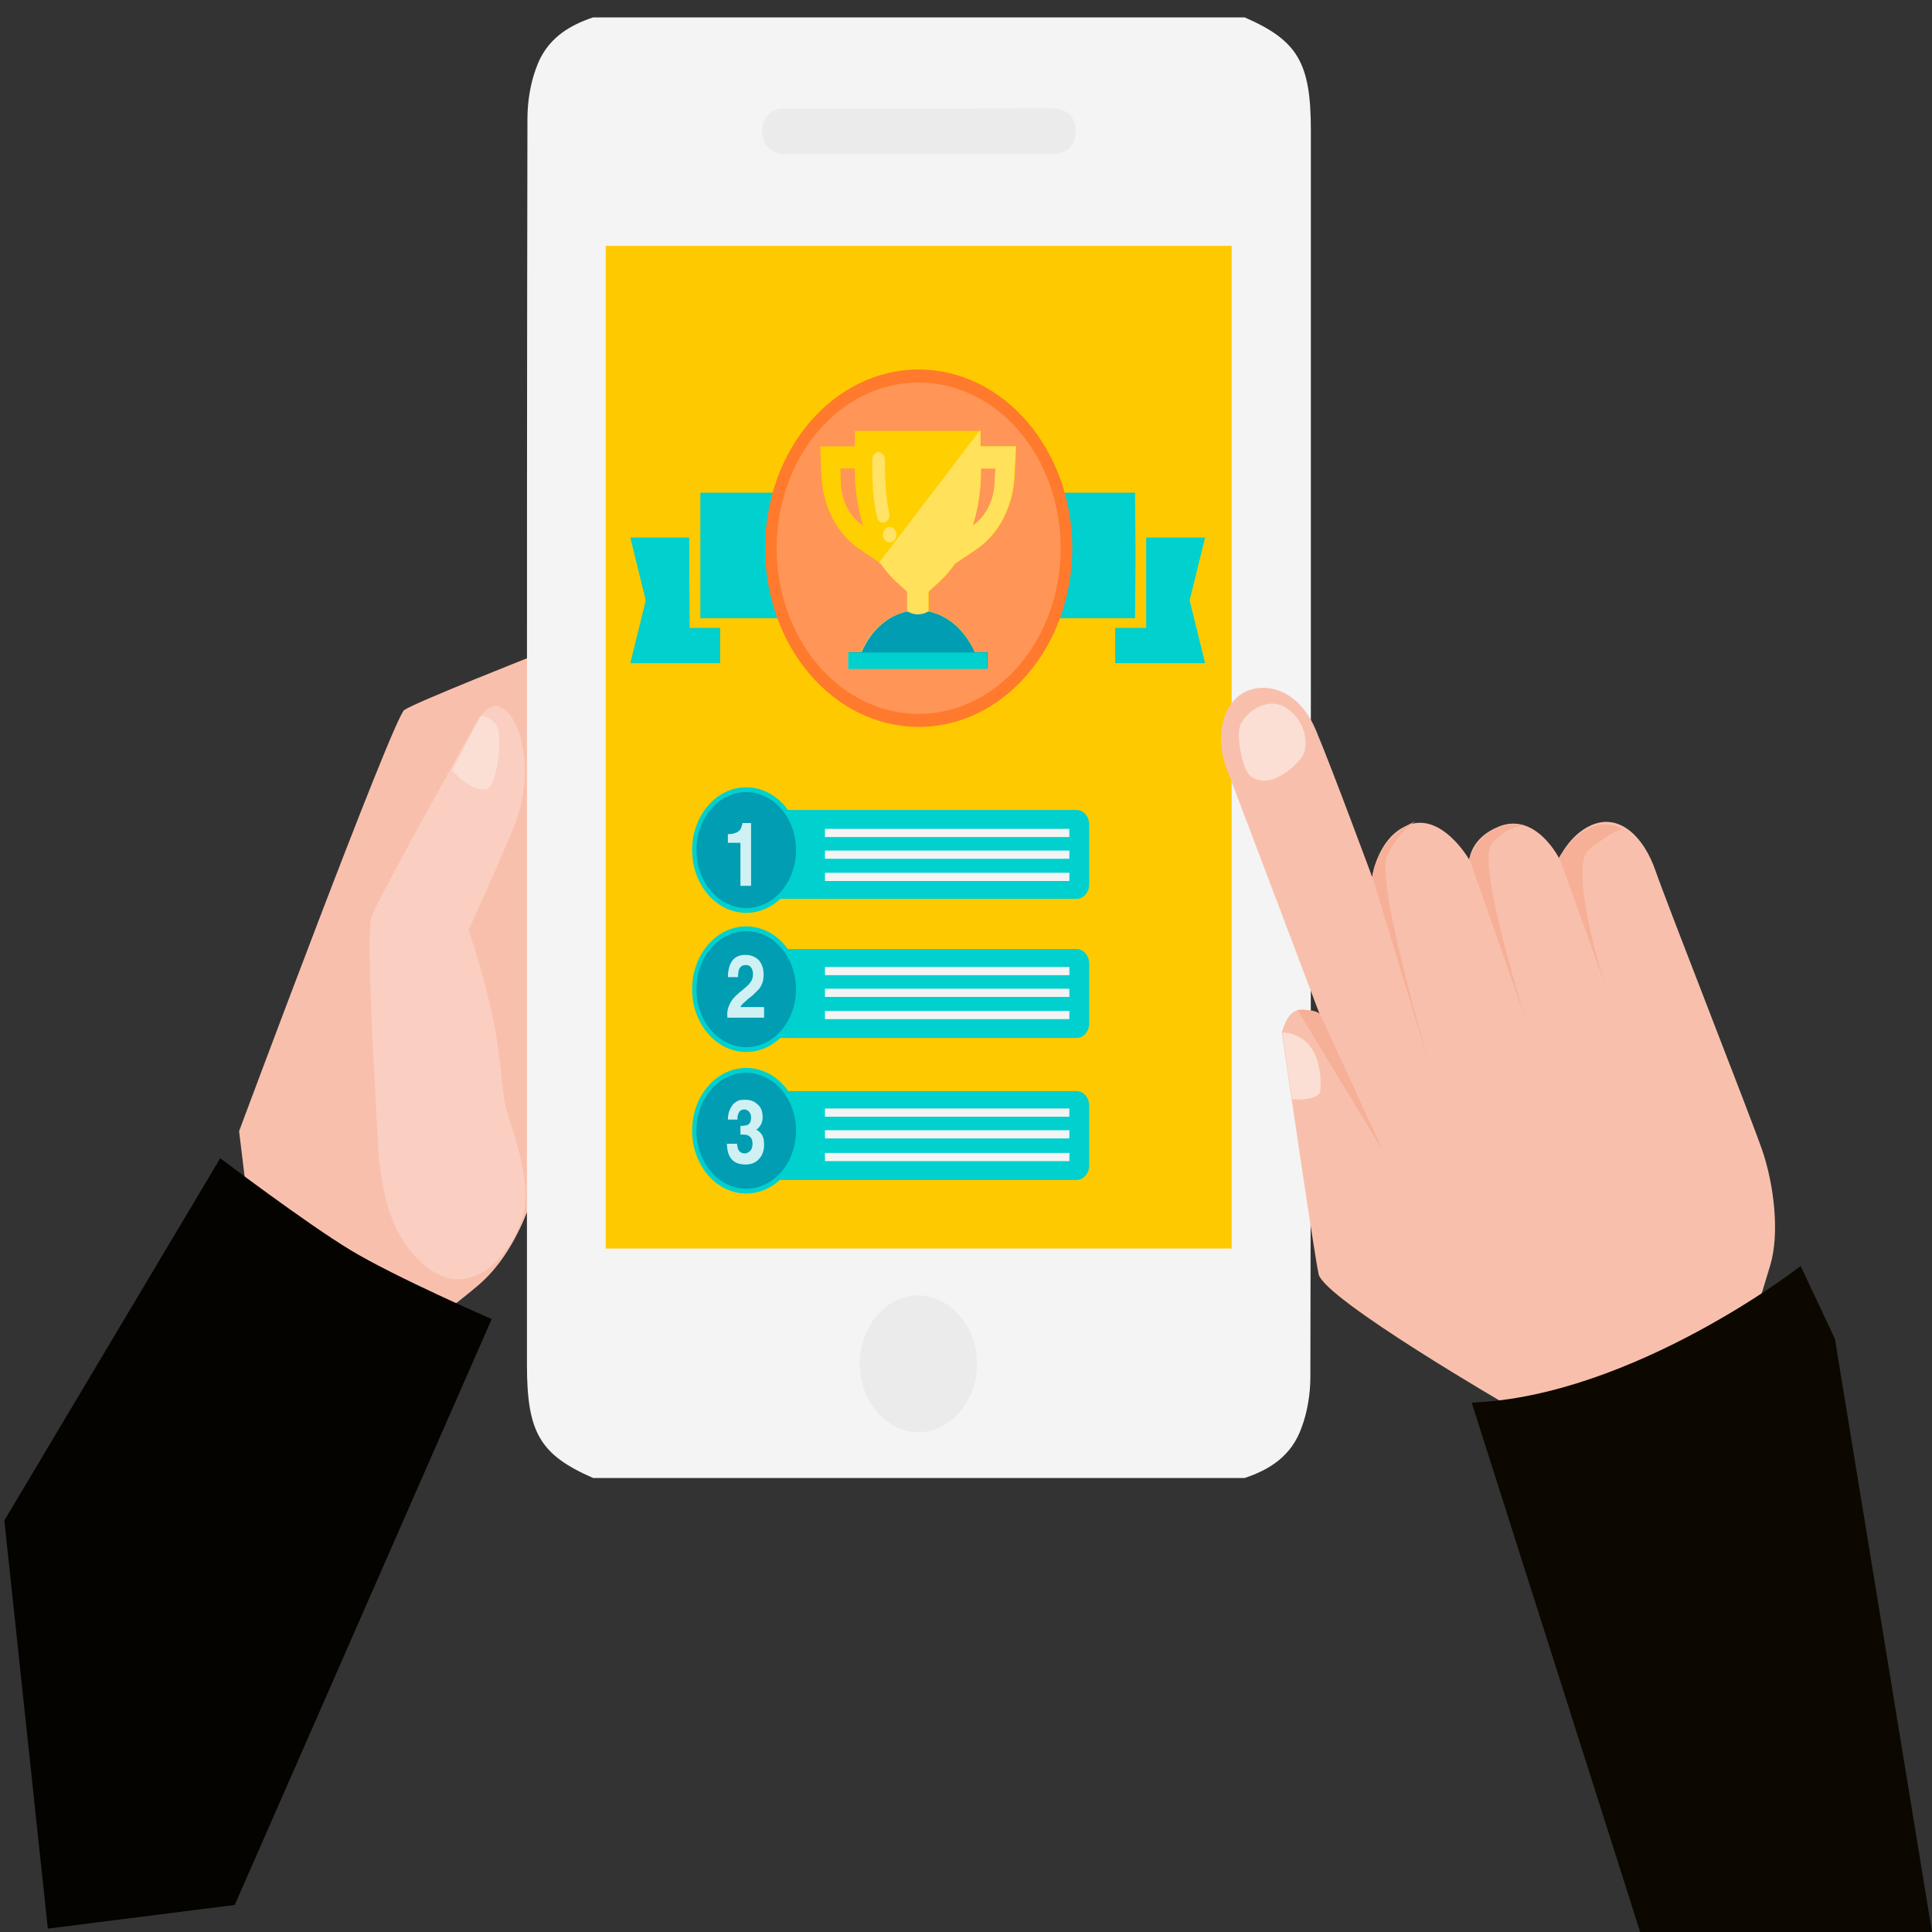 <?xml version="1.0"?>

<!-- Generator: Adobe Illustrator 18.1.1, SVG Export Plug-In . SVG Version: 6.00 Build 0)  -->
<svg version="1.1" id="Capa_1" xmlns="http://www.w3.org/2000/svg" xmlns:xlink="http://www.w3.org/1999/xlink" x="0px" y="0px" viewBox="0 0 400 400" enable-background="new 0 0 400 400" xml:space="preserve" width="400" height="400">
<rect x="0" y="0" width="400" height="400" fill="#333333" stroke="none"/>
<g>
	<path fill="#F8C0AC" d="M50.9,245.7l-1.4-11.5c0,0,31.9-85.6,34.2-87.2c2.3-1.6,27.4-11.5,27.4-11.5v109.3c0,0-3.1,13.8-12.2,21.4
		c-9,7.6-13.9,9.9-13.9,9.9L50.9,245.7z"></path>
	<path fill="#FACFC1" d="M88.5,262.4c-4.9-3.8-9.3-10.2-10.2-25c-0.8-14.8-2.5-43.8-1.4-47.4c1.1-3.6,18.9-35.2,21.2-39.5
		c2.3-4.3,4.8-5.9,7.6-2.3c2.8,3.6,4.8,13.5,0.3,24c-4.5,10.5-9,20.4-9,20.4s2.8,7.9,4.8,17.1c2,9.2,2,15.5,2.8,19.1
		c0.8,3.6,5.7,15.1,3.7,22.7C106.3,259.2,97.8,269.7,88.5,262.4z"></path>
	<path fill="#FBDFD5" d="M100.6,163.4c2.3-0.2,3.7-11.5,2-13.5c-1.7-2-3.1-1.6-3.1-1.6l-5.9,11.2C93.6,159.4,97,163.7,100.6,163.4z"></path>
	<path fill="#040300" d="M0.9,314.8l44.7-75c0,0,17.8,13.5,27.1,19.1c9.3,5.6,29.1,14.2,29.1,14.2L48.6,394.4l-38.7,4.9L0.9,314.8z"></path>
	<path fill="#F4F4F4" d="M257.7,306c-45,0-90,0-134.9,0c-11-4.8-13.7-9.4-13.7-23.4c0-36.2,0-72.4,0-108.6c0-49.8,0-99.6,0.1-149.4
		c0-3.5,0.6-7.3,1.8-10.5c2.1-6,6.7-8.8,11.8-10.5c45,0,90,0,134.9,0c11,4.8,13.7,9.4,13.7,23.4c0,36.1,0,72.2,0,108.3
		c0,49.9,0,99.8-0.1,149.7c0,3.5-0.6,7.3-1.8,10.5C267.4,301.5,262.8,304.3,257.7,306z"></path>
	<path fill="#FFC900" d="M125.4,50.9c0,69.4,0,138.5,0,207.6c43.3,0,86.5,0,129.6,0c0-69.3,0-138.4,0-207.6
		C211.8,50.9,168.7,50.9,125.4,50.9z"></path>
	<path fill="#EBEBEB" d="M190.2,22.5c-8.5,0-17,0-25.6,0c-0.9,0-1.9-0.1-2.8,0c-2.4,0.2-4.1,2.2-4,4.7c0,2.5,1.7,4.4,4.1,4.7
		c0.6,0.1,1.2,0,1.8,0c17.7,0,35.4,0,53.2,0c0.8,0,1.7,0.1,2.5-0.2c2.1-0.5,3.3-2.1,3.3-4.6c0-2.5-1.3-4-3.3-4.5
		c-0.8-0.2-1.7-0.1-2.5-0.2C207.9,22.4,199,22.5,190.2,22.5z"></path>
	<path fill="#EBEBEB" d="M190.2,296.5c6.6,0,12.1-6.4,12.1-14.1c0-7.7-5.5-14.1-12.1-14.2c-6.7-0.1-12.3,6.5-12.2,14.3
		C178.1,290.2,183.6,296.6,190.2,296.5z"></path>
	<g>
		<path fill="#00D0CE" d="M145,128V102h90l0.1,13l-0.1,13H145z"></path>
		<polygon fill="#00D0CE" points="249.5,137.3 230.9,137.3 230.9,130 237.3,130 237.3,117 237.3,111.3 249.5,111.3 246.3,124.3 		
			"></polygon>
		<polygon fill="#00D0CE" points="130.5,137.3 149.1,137.3 149.1,130 142.8,130 142.7,117 142.7,111.3 130.5,111.3 133.7,124.3 		
			"></polygon>
	</g>
	<ellipse fill="#FF7A2D" cx="190.2" cy="113.5" rx="31.8" ry="37"></ellipse>
	<ellipse fill="#FF9557" cx="190.2" cy="113.5" rx="29.4" ry="34.3"></ellipse>
	<path fill="#FFD000" d="M203,92.4v-3.2h-11.5H177v3.2h-7.2l0.3,6.4c0.3,6.2,3.3,11.9,8,15l4.3,2.9c1,1.4,2.1,2.7,3.3,3.8l2.2,2
		l0,4.1c-4.2,0.8-7.7,4.1-9.5,8.4h-2.7v3.4h28.8v-3.4h-2.7c-1.8-4.4-5.3-7.6-9.5-8.4l0-4.1l2.2-2c1.2-1.1,2.3-2.4,3.3-3.8l4.3-2.9
		c4.7-3.1,7.6-8.8,8-15l0.3-6.4H203z M174.1,100.3L174,97h3v0.5c0,4,0.6,7.8,1.7,11.3C176,107.1,174.3,103.9,174.1,100.3z
		 M205.9,100.3c-0.2,3.5-1.9,6.7-4.5,8.5c1.1-3.5,1.7-7.3,1.7-11.3V97h3L205.9,100.3z"></path>
	<path fill="#FFE266" d="M181.6,107.1c-1-4-1-8.2-1-11.9c0-0.9,0.6-1.5,1.3-1.6c0.7,0,1.3,0.7,1.3,1.5c0,3.5,0.1,7.5,0.9,11.1
		c0.2,0.8-0.2,1.7-0.9,1.9c-0.1,0-0.2,0.1-0.4,0.1C182.3,108.2,181.8,107.8,181.6,107.1z"></path>
	<ellipse fill="#FFE266" cx="184.2" cy="110.7" rx="1.4" ry="1.6"></ellipse>
	<path fill="#FFE15C" d="M203,92.4v-3.2h-0.2l-20.8,27.3l0.3,0.2c1,1.4,2.1,2.7,3.3,3.8l2.2,2l0,4.1c-4.2,0.8-7.7,4.1-9.5,8.4h-2.7
		v3.4h28.8v-3.4h-2.7c-1.8-4.4-5.3-7.6-9.5-8.4l0-4.1l2.2-2c1.2-1.1,2.3-2.4,3.3-3.8l4.3-2.9c4.7-3.1,7.6-8.8,8-15l0.3-6.4H203z
		 M205.9,100.3c-0.2,3.5-1.9,6.7-4.5,8.5c1.1-3.5,1.7-7.3,1.7-11.3V97h3L205.9,100.3z"></path>
	<path fill="#009DB3" d="M192.2,126.6c0,0-0.9,0.6-2.2,0.6c-1.1,0-2.1-0.6-2.1-0.6c-4.2,0.8-7.7,4.1-9.5,8.4h-2.7v3.4h28.8v-3.4
		h-2.7C199.9,130.7,196.4,127.4,192.2,126.6z"></path>
	<rect x="175.6" y="135.1" fill="#00D0CE" width="28.8" height="3.4"></rect>
	<path fill="#00D0CE" d="M225.5,183.1c0,1.7-1.2,3-2.6,3h-65.5c-1.4,0-2.6-1.3-2.6-3v-12.4c0-1.7,1.2-3,2.6-3h65.5
		c1.4,0,2.6,1.3,2.6,3V183.1z"></path>
	<ellipse fill="#00D0CE" cx="154.5" cy="176" rx="11.2" ry="13"></ellipse>
	<ellipse fill="#009DB3" cx="154.5" cy="176" rx="10.3" ry="12"></ellipse>
	<g>
		<path fill="#CFF1F4" d="M150.7,174.4v-1.7c0.7,0,1.2-0.1,1.4-0.2c0.4-0.1,0.8-0.3,1.1-0.7c0.2-0.2,0.3-0.5,0.4-0.9
			c0.1-0.2,0.1-0.4,0.1-0.5h1.8v13h-2.2v-8.9H150.7z"></path>
	</g>
	<path fill="#00D0CE" d="M225.5,211.9c0,1.7-1.2,3-2.6,3h-65.5c-1.4,0-2.6-1.3-2.6-3v-12.4c0-1.7,1.2-3,2.6-3h65.5
		c1.4,0,2.6,1.3,2.6,3V211.9z"></path>
	<ellipse fill="#00D0CE" cx="154.5" cy="204.8" rx="11.2" ry="13"></ellipse>
	<ellipse fill="#009DB3" cx="154.5" cy="204.8" rx="10.3" ry="12"></ellipse>
	<g>
		<path fill="#CFF1F4" d="M151,208.1c0.3-0.9,1.1-1.8,2.2-2.7c1-0.8,1.7-1.4,2-1.8c0.5-0.6,0.7-1.2,0.7-1.9c0-0.5-0.1-1-0.4-1.4
			c-0.3-0.4-0.6-0.5-1.1-0.5c-0.7,0-1.1,0.3-1.4,0.9c-0.1,0.3-0.2,0.9-0.2,1.6h-2.1c0-1.1,0.2-2,0.5-2.7c0.6-1.3,1.6-1.9,3.1-1.9
			c1.2,0,2.1,0.4,2.8,1.1c0.7,0.8,1,1.8,1,3c0,1-0.2,1.8-0.7,2.6c-0.3,0.5-0.9,1-1.6,1.7l-0.9,0.7c-0.5,0.5-0.9,0.8-1.1,1
			c-0.2,0.2-0.4,0.4-0.5,0.7h4.9v2.2h-7.6C150.5,209.7,150.6,208.9,151,208.1z"></path>
	</g>
	<path fill="#00D0CE" d="M225.5,241.3c0,1.7-1.2,3-2.6,3h-65.5c-1.4,0-2.6-1.3-2.6-3v-12.4c0-1.7,1.2-3,2.6-3h65.5
		c1.4,0,2.6,1.3,2.6,3V241.3z"></path>
	<ellipse fill="#00D0CE" cx="154.5" cy="234.1" rx="11.2" ry="13"></ellipse>
	<ellipse fill="#009DB3" cx="154.5" cy="234.1" rx="10.3" ry="12"></ellipse>
	<g>
		<path fill="#CFF1F4" d="M152.6,236.6c0,0.5,0.1,0.9,0.2,1.3c0.3,0.6,0.7,0.9,1.4,0.9c0.4,0,0.8-0.2,1.1-0.5
			c0.3-0.3,0.5-0.8,0.5-1.5c0-0.9-0.3-1.4-0.9-1.7c-0.3-0.2-0.9-0.2-1.6-0.2v-1.8c0.7,0,1.2-0.1,1.5-0.2c0.5-0.3,0.7-0.8,0.7-1.5
			c0-0.5-0.1-0.9-0.4-1.2c-0.2-0.3-0.6-0.5-1-0.5c-0.5,0-0.9,0.2-1.1,0.6c-0.2,0.4-0.4,0.9-0.3,1.5h-2c0-0.6,0.1-1.3,0.3-1.8
			c0.2-0.5,0.5-1,0.8-1.4c0.3-0.3,0.6-0.5,1-0.7c0.4-0.2,0.9-0.2,1.5-0.2c1.1,0,1.9,0.3,2.6,1c0.7,0.6,1,1.5,1,2.6
			c0,0.8-0.2,1.4-0.6,1.9c-0.2,0.3-0.5,0.6-0.8,0.7c0.2,0,0.5,0.2,0.9,0.6c0.6,0.6,0.8,1.4,0.8,2.5c0,1.1-0.3,2.1-1,2.9
			c-0.7,0.8-1.6,1.2-2.9,1.2c-1.6,0-2.7-0.6-3.3-1.8c-0.3-0.6-0.5-1.5-0.5-2.5H152.6z"></path>
	</g>
	<rect x="170.8" y="171.6" fill="#F4F4F4" width="50.6" height="1.7"></rect>
	<rect x="170.8" y="176.1" fill="#F4F4F4" width="50.6" height="1.7"></rect>
	<rect x="170.8" y="180.7" fill="#F4F4F4" width="50.6" height="1.7"></rect>
	<rect x="170.8" y="200.2" fill="#F4F4F4" width="50.6" height="1.7"></rect>
	<rect x="170.8" y="204.7" fill="#F4F4F4" width="50.6" height="1.7"></rect>
	<rect x="170.8" y="209.3" fill="#F4F4F4" width="50.6" height="1.7"></rect>
	<rect x="170.8" y="229.5" fill="#F4F4F4" width="50.6" height="1.7"></rect>
	<rect x="170.8" y="234" fill="#F4F4F4" width="50.6" height="1.7"></rect>
	<rect x="170.8" y="238.7" fill="#F4F4F4" width="50.6" height="1.7"></rect>
	<path fill="#F8C0AC" d="M312.9,291.4c0,0-38.7-22.4-39.9-27.6c-1.1-5.3-7.6-50-7.6-50s0.9-4,3.1-4.6c2.3-0.7,4.8,1,4.8,1
		s-16.4-43.4-19.2-50.7c-2.8-7.2-0.8-13.8,3.4-16.1c4.2-2.3,11.3-1,15,7.9c3.7,8.9,11.6,30.3,11.6,30.3s1-7.7,6.8-10.5
		c7.3-3.6,13.3,6.9,13.3,6.9s0.3-4.6,6.2-6.9c7.6-3,12.4,6.6,12.4,6.6s2.5-5.6,7.6-7.2c5.1-1.6,9.9,2.6,12.4,9.9
		c2.5,7.2,19.5,50.4,22,57.6c2.5,7.2,3.7,17.4,1.7,24c-2,6.6-5.1,16.8-5.1,16.8L312.9,291.4z"></path>
	<path fill="#FBDFD5" d="M258.9,160.7c-1.4-1-2.8-6.9-2.3-9.9c0.6-3,5.9-7.2,10.2-3.9c4.2,3.3,3.7,7.9,3.1,9.2
		C269.4,157.4,263.5,164,258.9,160.7z"></path>
	<path fill="#FBDFD5" d="M273.4,225.6c-0.1,2.5-5.9,2-5.9,2l-2-13.8C265.4,213.7,273.9,213.4,273.4,225.6z"></path>
	<path fill="#0C0800" d="M304.7,290.4l35.1,110.3L400,400l-20.1-122.8l-7.1-15.1C372.9,262.1,338.1,289.1,304.7,290.4z"></path>
	<path fill="#F7B098" d="M273.4,210.1l13,28.3l-17.8-29.3C268.6,209.1,272.5,208.8,273.4,210.1z"></path>
	<path fill="#F7B098" d="M284.1,181.5l12.7,41.8c0,0-12.2-40.8-9.6-46.1c2.5-5.3,5.9-7.2,5.9-7.2S285.5,172.9,284.1,181.5z"></path>
	<path fill="#F7B098" d="M304.2,177.8l11.9,33.9c0,0-10.5-32.9-7.3-36.9c3.1-3.9,6.8-3.9,6.8-3.9S307.6,168.9,304.2,177.8z"></path>
	<path fill="#F7B098" d="M322.8,177.5l9.6,26.7c0,0-7.9-24.7-3.4-28.3c4.5-3.6,6.8-4.3,6.8-4.3S329.3,167.3,322.8,177.5z"></path>
</g>
</svg>
